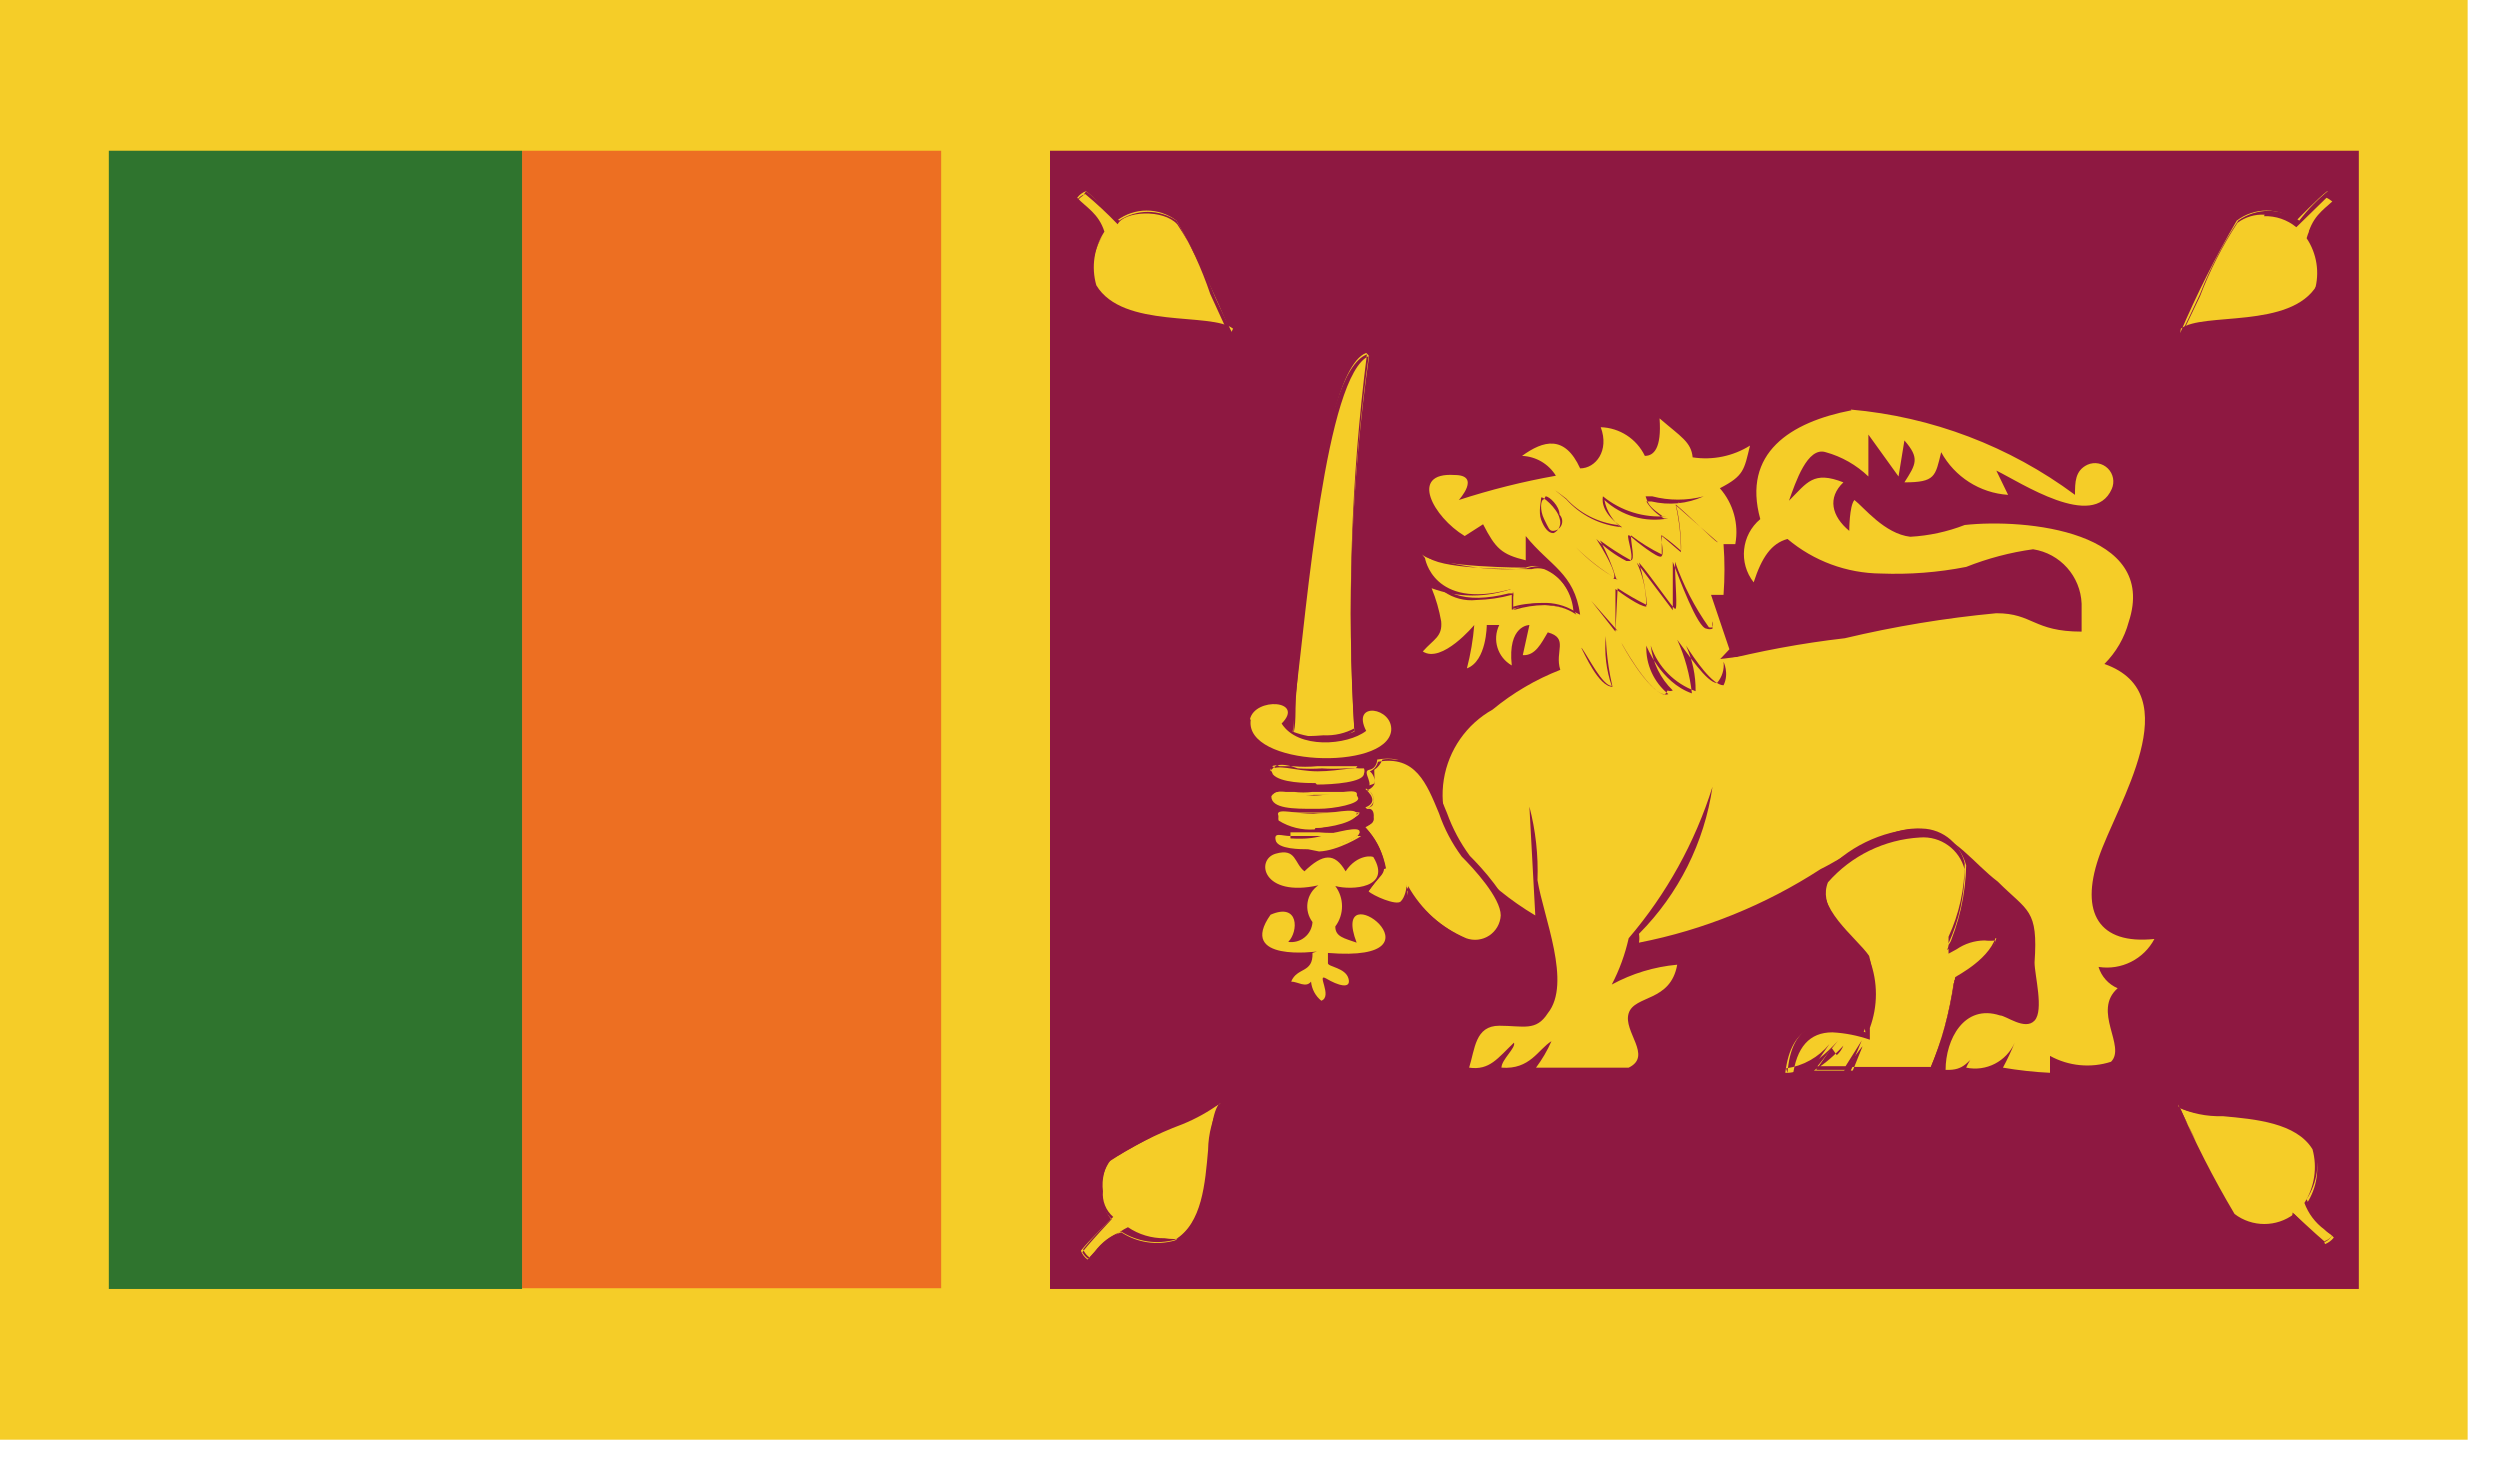<?xml version="1.0" encoding="UTF-8"?>
<svg width="34px" height="20px" viewBox="0 0 34 20" version="1.1" xmlns="http://www.w3.org/2000/svg" xmlns:xlink="http://www.w3.org/1999/xlink">
    <!-- Generator: Sketch 49 (51002) - http://www.bohemiancoding.com/sketch -->
    <title>LKR</title>
    <desc>Created with Sketch.</desc>
    <defs></defs>
    <g id="Page-1" stroke="none" stroke-width="1" fill="none" fill-rule="evenodd">
        <g id="LKR" fill-rule="nonzero">
            <rect id="Rectangle-path" fill="#F5CD28" x="0" y="0" width="33.56" height="19.58"></rect>
            <rect id="Rectangle-path" fill="#ED6F22" x="7.1" y="2.05" width="5.7" height="15.47"></rect>
            <rect id="Rectangle-path" fill="#2F742E" x="1.48" y="2.05" width="5.62" height="15.48"></rect>
            <rect id="Rectangle-path" fill="#8E1841" x="14.28" y="2.05" width="17.8" height="15.48"></rect>
            <g id="Group" transform="translate(14, 2)">
                <path d="M7.07,7.24 L7.36,7.24 C7.173,7.406 7.08,7.652 7.11,7.9 C7.46,7.39 7.58,7.49 7.58,7.49 C7.38,7.629 7.316,7.895 7.43,8.11 C7.527,7.88 7.666,7.669 7.84,7.49 C7.801,7.744 7.832,8.003 7.93,8.24 C8.009,8.005 8.117,7.78 8.25,7.57 C8.25,7.57 8.25,7.96 8.39,8.1 C8.497,7.975 8.576,7.828 8.62,7.67 C8.62,7.67 8.88,8.12 9.03,8.19 C9.106,8.016 9.15,7.83 9.16,7.64 C9.444,7.861 9.821,7.922 10.16,7.8 C9.941,7.721 9.761,7.56 9.66,7.35 C9.66,7.35 10.34,7.65 10.66,7.52 C10.341,7.315 10.006,7.135 9.66,6.98 C9.863,7.064 10.08,7.112 10.3,7.12 C10.213,7.027 10.112,6.949 10,6.89 L7.07,7.24 Z" id="Shape" fill="#F5CD28"></path>
                <path d="M7.95,8.24 C7.832,8.013 7.786,7.754 7.82,7.5 C7.669,7.691 7.542,7.899 7.44,8.12 C7.299,7.926 7.339,7.655 7.53,7.51 C7.53,7.51 7.37,7.51 7.09,7.94 C7.04,7.689 7.128,7.43 7.32,7.26 L7.04,7.26 C7.04,7.26 7.04,7.26 7.04,7.26 C7.04,7.26 7.04,7.26 7.04,7.26 L7.33,7.26 C7.33,7.26 7.02,7.57 7.09,7.93 C7.28,7.59 7.42,7.51 7.49,7.5 C7.56,7.49 7.55,7.5 7.55,7.5 L7.55,7.56 C7.372,7.693 7.321,7.937 7.43,8.13 C7.507,7.894 7.637,7.678 7.81,7.5 C7.806,7.755 7.846,8.009 7.93,8.25 C7.993,8.014 8.091,7.788 8.22,7.58 C8.22,7.58 8.22,7.97 8.39,8.11 C8.48,7.982 8.547,7.84 8.59,7.69 C8.59,7.69 8.88,8.13 9.03,8.2 C9.089,8.029 9.123,7.851 9.13,7.67 C9.338,7.781 9.566,7.849 9.8,7.87 C9.9,7.874 10,7.853 10.09,7.81 C9.865,7.749 9.678,7.592 9.58,7.38 C9.84,7.467 10.108,7.528 10.38,7.56 C10.443,7.572 10.507,7.572 10.57,7.56 C10.29,7.38 9.62,7.05 9.57,7.05 C9.52,7.05 9.97,7.16 10.15,7.16 L10.21,7.16 C10.146,7.068 10.076,6.981 10,6.9 C10,6.9 10.24,6.99 10.31,7.09 C10.125,7.111 9.938,7.08 9.77,7 C10.057,7.127 10.332,7.281 10.59,7.46 C10.31,7.62 9.71,7.37 9.59,7.33 C9.712,7.513 9.886,7.656 10.09,7.74 C9.759,7.883 9.377,7.837 9.09,7.62 C9.105,7.807 9.067,7.994 8.98,8.16 C8.81,8.1 8.58,7.71 8.54,7.65 C8.52,7.811 8.45,7.961 8.34,8.08 C8.213,7.938 8.151,7.749 8.17,7.56 C8.061,7.771 7.965,7.988 7.88,8.21 L7.95,8.24 Z" id="Shape" fill="#8E1841"></path>
                <path d="M11.17,3.57 C12.274,3.667 13.33,4.069 14.22,4.73 C14.22,4.56 14.22,4.4 14.39,4.32 C14.485,4.278 14.595,4.299 14.668,4.372 C14.741,4.445 14.762,4.555 14.72,4.65 C14.47,5.22 13.48,4.56 13.15,4.4 L13.31,4.73 C12.927,4.705 12.584,4.486 12.4,4.15 C12.32,4.48 12.32,4.56 11.9,4.56 C12.06,4.31 12.11,4.23 11.9,3.99 L11.82,4.48 L11.41,3.91 L11.41,4.48 C11.247,4.324 11.048,4.21 10.83,4.15 C10.58,4.07 10.42,4.56 10.33,4.81 C10.58,4.56 10.66,4.4 11.07,4.56 C10.85,4.77 10.91,5.02 11.15,5.22 C11.15,5.22 11.15,4.88 11.22,4.8 C11.35,4.9 11.63,5.26 11.98,5.3 C12.234,5.286 12.483,5.232 12.72,5.14 C13.54,5.05 15.36,5.22 14.95,6.46 C14.892,6.676 14.778,6.872 14.62,7.03 C15.78,7.44 14.79,8.93 14.54,9.67 C14.29,10.41 14.54,10.85 15.3,10.77 C15.154,11.046 14.849,11.199 14.54,11.15 C14.579,11.28 14.675,11.387 14.8,11.44 C14.45,11.75 14.92,12.23 14.71,12.44 C14.434,12.529 14.134,12.5 13.88,12.36 L13.88,12.59 C13.665,12.58 13.452,12.556 13.24,12.52 C13.299,12.41 13.353,12.296 13.4,12.18 C13.288,12.435 13.013,12.577 12.74,12.52 C12.796,12.392 12.886,12.281 13,12.2 C12.75,12.45 12.72,12.56 12.46,12.55 C12.46,12.14 12.71,11.65 13.2,11.81 C13.28,11.81 13.54,12.02 13.67,11.88 C13.8,11.74 13.67,11.26 13.67,11.09 C13.72,10.36 13.58,10.4 13.17,9.99 C12.84,9.74 12.6,9.37 12.17,9.28 C11.74,9.19 11.09,9.66 10.76,9.82 C10.008,10.308 9.17,10.648 8.29,10.82 C8.297,10.78 8.297,10.74 8.29,10.7 C8.829,10.158 9.18,9.457 9.29,8.7 C9.053,9.456 8.665,10.157 8.15,10.76 C8.101,10.979 8.024,11.191 7.92,11.39 C8.195,11.24 8.498,11.148 8.81,11.12 C8.72,11.63 8.23,11.53 8.15,11.78 C8.07,12.03 8.48,12.36 8.15,12.52 L6.89,12.52 C6.973,12.408 7.044,12.288 7.1,12.16 C6.92,12.27 6.81,12.55 6.42,12.52 C6.42,12.41 6.62,12.25 6.59,12.18 C6.37,12.39 6.26,12.56 5.98,12.52 C6.06,12.27 6.06,11.95 6.39,11.95 C6.72,11.95 6.89,12.03 7.05,11.78 C7.38,11.37 6.99,10.47 6.91,9.97 C6.922,9.633 6.885,9.296 6.8,8.97 L6.88,10.45 C6.542,10.249 6.235,10 5.97,9.71 C5.695,9.41 5.572,9.002 5.636,8.6 C5.701,8.199 5.945,7.849 6.3,7.65 C6.576,7.422 6.887,7.24 7.22,7.11 C7.14,6.86 7.34,6.68 7.05,6.6 C6.96,6.75 6.88,6.92 6.71,6.91 L6.8,6.5 C6.8,6.5 6.5,6.5 6.56,7.05 C6.367,6.94 6.292,6.699 6.39,6.5 L6.22,6.5 C6.22,6.5 6.22,6.99 5.95,7.09 C6,6.897 6.034,6.699 6.05,6.5 C6.05,6.5 5.61,7.03 5.35,6.86 C5.5,6.69 5.62,6.66 5.6,6.45 C5.573,6.296 5.53,6.145 5.47,6 C5.828,6.132 6.222,6.132 6.58,6 C6.569,6.093 6.569,6.187 6.58,6.28 C6.882,6.186 7.209,6.214 7.49,6.36 C7.41,5.79 7.08,5.7 6.75,5.29 L6.75,5.62 C6.42,5.54 6.34,5.46 6.17,5.13 L5.92,5.29 C5.49,5.03 5.16,4.42 5.78,4.46 C6.15,4.46 5.84,4.8 5.84,4.8 C6.272,4.66 6.713,4.549 7.16,4.47 C7.061,4.309 6.889,4.208 6.7,4.2 C6.99,3.99 7.28,3.91 7.49,4.37 C7.7,4.37 7.89,4.13 7.77,3.81 C8.027,3.818 8.258,3.968 8.37,4.2 C8.49,4.2 8.6,4.1 8.57,3.69 C8.86,3.94 9,4.01 9.02,4.22 C9.291,4.262 9.568,4.205 9.8,4.06 C9.72,4.39 9.72,4.47 9.39,4.64 C9.573,4.848 9.651,5.128 9.6,5.4 L9.44,5.4 C9.457,5.63 9.457,5.86 9.44,6.09 L9.27,6.09 L9.52,6.83 L9.36,7 C9.929,6.854 10.507,6.747 11.09,6.68 C11.768,6.519 12.456,6.405 13.15,6.34 C13.65,6.34 13.65,6.59 14.31,6.59 L14.31,6.21 C14.295,5.837 14.019,5.527 13.65,5.47 C13.338,5.513 13.033,5.594 12.74,5.71 C12.358,5.785 11.969,5.815 11.58,5.8 C11.115,5.796 10.666,5.63 10.31,5.33 C10.09,5.39 9.96,5.58 9.85,5.92 C9.642,5.656 9.682,5.275 9.94,5.06 C9.69,4.16 10.35,3.74 11.18,3.58 L11.17,3.57 Z" id="Shape" fill="#F5CD28"></path>
                <path d="M11.42,11 C11.25,10.75 10.67,10.34 10.84,9.93 C11.01,9.52 12.49,8.86 12.74,9.77 C12.732,10.167 12.643,10.558 12.48,10.92 C12.674,10.781 12.914,10.723 13.15,10.76 C13.07,11.08 12.58,11.33 12.58,11.33 C12.52,11.753 12.406,12.166 12.24,12.56 L11.17,12.56 L11.33,12.23 L11.08,12.56 L10.67,12.56 L11,12.15 C11,12.15 10.61,12.61 10.28,12.59 C10.36,11.93 10.75,11.82 11.33,12.07 C11.482,11.734 11.513,11.356 11.42,11 Z" id="Shape" fill="#F5CD28"></path>
                <path d="M10.31,12.59 C10.36,11.94 10.73,11.77 11.37,12.04 C11.357,11.987 11.357,11.933 11.37,11.88 C11.476,11.593 11.476,11.277 11.37,10.99 C11.311,10.913 11.248,10.839 11.18,10.77 C10.95,10.52 10.66,10.22 10.79,9.9 C11.117,9.524 11.582,9.297 12.08,9.27 C12.38,9.247 12.652,9.447 12.72,9.74 C12.72,10.085 12.645,10.427 12.5,10.74 L12.5,10.85 C12.52,10.82 12.548,10.796 12.58,10.78 C12.752,10.669 12.961,10.633 13.16,10.68 C13.1,11.03 12.61,11.27 12.59,11.29 C12.536,11.71 12.425,12.12 12.26,12.51 L11.17,12.51 L11.32,12.15 L11.1,12.5 L10.67,12.5 L10.88,12.2 C10.732,12.38 10.521,12.498 10.29,12.53 L10.31,12.59 Z M10.91,12.25 L10.7,12.55 L11.1,12.55 L11.33,12.23 L11.19,12.58 L12.25,12.58 C12.401,12.19 12.508,11.784 12.57,11.37 C12.57,11.37 13.07,11.1 13.14,10.79 C13.09,10.796 13.04,10.796 12.99,10.79 C12.854,10.792 12.722,10.833 12.61,10.91 L12.5,10.97 L12.5,10.83 C12.644,10.516 12.719,10.175 12.72,9.83 C12.652,9.554 12.394,9.367 12.11,9.39 C11.628,9.418 11.178,9.637 10.86,10 C10.74,10.3 11.02,10.59 11.24,10.83 C11.308,10.903 11.371,10.979 11.43,11.06 C11.54,11.357 11.54,11.683 11.43,11.98 L11.43,12.14 C11.265,12.083 11.094,12.049 10.92,12.04 C10.61,12.04 10.43,12.24 10.38,12.65 C10.7,12.65 11.07,12.22 11.07,12.22 C11.05,12.27 11.02,12.314 10.98,12.35 L10.91,12.25 Z" id="Shape" fill="#8E1841"></path>
                <path d="M7,4.78 C6.89,4.85 7,5.3 7.15,5.23 C7.3,5.16 7.08,4.73 7,4.78 Z" id="Shape" fill="#F5CD28"></path>
                <path d="M7.12,5.25 C7.06,5.25 7,5.18 6.96,5.07 C6.92,4.96 6.96,4.81 6.96,4.77 C6.96,4.73 7.18,4.91 7.21,5.05 C7.239,5.127 7.204,5.214 7.13,5.25 L7.12,5.25 Z M7,4.79 C6.95,4.79 6.94,4.94 7,5.06 C7.06,5.18 7.07,5.22 7.12,5.22 C7.171,5.219 7.217,5.187 7.237,5.139 C7.256,5.092 7.246,5.037 7.21,5 C7.21,4.88 7.07,4.75 7.02,4.75 L7,4.79 Z" id="Shape" fill="#8E1841"></path>
                <path d="M7.11,4.64 C7.32,4.78 7.64,5.16 8.04,5.14 C7.74,4.89 7.8,4.71 7.8,4.71 C8.033,4.924 8.345,5.029 8.66,5 C8.46,4.85 8.42,4.83 8.37,4.69 C8.626,4.754 8.894,4.754 9.15,4.69 L7.11,4.64 Z" id="Shape" fill="#F5CD28"></path>
                <path d="M8,5.14 C7.731,5.107 7.483,4.979 7.3,4.78 L7.14,4.66 C7.14,4.66 7.14,4.66 7.14,4.66 L7.3,4.79 C7.496,5.009 7.767,5.145 8.06,5.17 C7.74,4.95 7.8,4.76 7.8,4.75 C8.044,4.949 8.356,5.046 8.67,5.02 L8.61,5.02 C8.46,4.91 8.42,4.88 8.38,4.75 L8.47,4.75 C8.699,4.81 8.941,4.81 9.17,4.75 C8.948,4.852 8.698,4.876 8.46,4.82 L8.39,4.82 C8.449,4.916 8.532,4.995 8.63,5.05 L8.69,5.05 C8.377,5.11 8.054,5.017 7.82,4.8 C7.85,4.957 7.939,5.097 8.07,5.19 L8,5.14 Z" id="Shape" fill="#8E1841"></path>
                <path d="M7.5,7.15 L7.5,6.8 C7.5,6.8 7.73,7.33 7.89,7.34 C7.827,7.116 7.806,6.882 7.83,6.65 L7.5,7.15 Z" id="Shape" fill="#F5CD28"></path>
                <path d="M7.93,7.34 C7.74,7.34 7.54,6.87 7.51,6.82 L7.51,7.16 C7.51,7.16 7.51,7.16 7.51,7.16 L7.51,6.81 C7.61,6.95 7.79,7.32 7.92,7.33 C7.844,7.112 7.817,6.88 7.84,6.65 C7.84,6.65 7.84,6.96 7.93,7.34 Z" id="Shape" fill="#8E1841"></path>
                <path d="M8,6.73 C8,6.73 8.45,7.56 8.67,7.43 C8.476,7.259 8.369,7.009 8.38,6.75 C8.471,7.048 8.686,7.292 8.97,7.42 C8.959,7.161 8.898,6.906 8.79,6.67 C8.79,6.67 9.16,7.32 9.35,7.33 C9.438,7.244 9.479,7.121 9.46,7 L8,6.73 Z" id="Shape" fill="#F5CD28"></path>
                <path d="M8.64,7.45 C8.4,7.39 8.06,6.77 8.05,6.74 C8.05,6.74 8.4,7.38 8.62,7.44 C8.642,7.449 8.668,7.449 8.69,7.44 C8.492,7.28 8.38,7.035 8.39,6.78 C8.39,6.78 8.58,7.28 9.01,7.43 C8.982,7.178 8.915,6.931 8.81,6.7 C8.96,6.9 9.21,7.28 9.35,7.29 C9.42,7.211 9.453,7.105 9.44,7 C9.44,7 9.52,7.16 9.44,7.32 C9.29,7.32 9.05,6.97 8.93,6.78 C9.018,6.975 9.063,7.186 9.06,7.4 C8.773,7.297 8.548,7.069 8.45,6.78 C8.476,7.012 8.582,7.228 8.75,7.39 C8.728,7.401 8.702,7.401 8.68,7.39 L8.64,7.45 Z" id="Shape" fill="#8E1841"></path>
                <path d="M7.68,6.16 L8.01,6.58 L8.06,6 C8.06,6 8.38,6.25 8.45,6.25 C8.52,6.25 8.36,5.65 8.36,5.65 C8.5,5.875 8.654,6.093 8.82,6.3 C8.835,6.08 8.835,5.86 8.82,5.64 C8.82,5.64 9.15,6.55 9.27,6.55 C9.39,6.55 9.35,6.42 9.35,6.42 L7.68,6.16 Z" id="Shape" fill="#F5CD28"></path>
                <path d="M8,6.58 L7.64,6.17 L7.97,6.59 L8,6 C8.128,6.085 8.262,6.162 8.4,6.23 C8.384,6.033 8.347,5.839 8.29,5.65 C8.48,5.87 8.74,6.26 8.78,6.28 C8.82,6.3 8.78,5.93 8.78,5.64 C8.892,5.956 9.046,6.256 9.24,6.53 C9.256,6.536 9.274,6.536 9.29,6.53 C9.3,6.504 9.3,6.476 9.29,6.45 C9.29,6.45 9.29,6.5 9.29,6.55 C9.264,6.56 9.236,6.56 9.21,6.55 C9.09,6.55 8.83,5.85 8.75,5.64 C8.75,6.28 8.75,6.3 8.75,6.3 C8.75,6.3 8.75,6.3 8.26,5.65 C8.347,5.838 8.391,6.043 8.39,6.25 C8.3,6.25 8.05,6.07 7.97,6.01 L7.97,6.56 L8,6.58 Z" id="Shape" fill="#8E1841"></path>
                <path d="M7.43,5.42 C7.43,5.42 7.94,5.88 7.99,5.85 C8.04,5.82 7.78,5.31 7.78,5.31 C7.9,5.431 8.038,5.532 8.19,5.61 C8.3,5.61 8.19,5.25 8.19,5.25 C8.19,5.25 8.54,5.55 8.59,5.53 C8.64,5.51 8.59,5.25 8.59,5.25 C8.666,5.331 8.746,5.408 8.83,5.48 C8.83,5.48 8.83,4.83 8.83,4.83 C8.998,5.018 9.179,5.195 9.37,5.36 L7.43,5.42 Z" id="Shape" fill="#F5CD28"></path>
                <path d="M8,5.88 C7.789,5.763 7.597,5.614 7.43,5.44 C7.595,5.605 7.78,5.75 7.98,5.87 C7.926,5.689 7.853,5.515 7.76,5.35 C7.894,5.45 8.034,5.54 8.18,5.62 C8.24,5.62 8.18,5.39 8.18,5.28 C8.311,5.38 8.452,5.468 8.6,5.54 C8.6,5.54 8.6,5.41 8.6,5.28 C8.73,5.37 8.85,5.48 8.86,5.49 C8.87,5.5 8.86,5.09 8.79,4.86 C9,5.04 9.31,5.35 9.35,5.37 C9.39,5.39 9.35,5.37 8.79,4.87 C8.837,5.08 8.861,5.295 8.86,5.51 C8.86,5.51 8.86,5.51 8.59,5.28 C8.59,5.35 8.64,5.55 8.59,5.57 C8.54,5.59 8.26,5.37 8.17,5.29 C8.08,5.21 8.24,5.57 8.17,5.63 L8.12,5.63 C7.968,5.552 7.83,5.451 7.71,5.33 C7.92,5.66 7.99,5.85 7.94,5.87 L8,5.88 Z" id="Shape" fill="#8E1841"></path>
                <path d="M5.38,5.59 C5.38,5.59 5.49,6.29 6.52,6.02 C6.62,5.97 6.58,6.2 6.52,6.27 C6.81,6.166 7.13,6.191 7.4,6.34 C7.391,6.076 7.237,5.837 7,5.72 C6.92,5.689 6.83,5.689 6.75,5.72 C6.75,5.72 5.51,5.72 5.34,5.54 L5.38,5.59 Z" id="Shape" fill="#F5CD28"></path>
                <path d="M7.44,6.36 C7.311,6.271 7.157,6.225 7,6.23 C6.868,6.231 6.736,6.252 6.61,6.29 L6.56,6.29 C6.56,6.23 6.56,6.11 6.56,6.09 C6.403,6.133 6.242,6.156 6.08,6.16 C5.757,6.195 5.458,5.985 5.38,5.67 C5.55,6.09 5.92,6.22 6.52,6.07 L6.58,6.07 C6.58,6.07 6.58,6.2 6.58,6.29 C6.704,6.229 6.841,6.198 6.98,6.2 C7.131,6.194 7.28,6.232 7.41,6.31 C7.392,6.058 7.233,5.837 7,5.74 C6.944,5.725 6.886,5.725 6.83,5.74 C6.5,5.74 5.55,5.74 5.4,5.56 C5.836,5.712 6.3,5.77 6.76,5.73 C6.837,5.704 6.919,5.693 7,5.7 C7.246,5.815 7.408,6.058 7.42,6.33 L7.44,6.36 Z" id="Shape" fill="#8E1841"></path>
                <path d="M4.82,9.82 C4.82,9.9 4.75,9.92 4.6,10.14 C4.67,10.24 4.98,10.39 5.07,10.3 C5.16,10.21 5.15,10.05 5.15,10.05 C5.329,10.369 5.606,10.621 5.94,10.77 C6.05,10.808 6.171,10.792 6.267,10.727 C6.364,10.662 6.424,10.556 6.43,10.44 C6.43,10.19 6.06,9.8 5.89,9.63 C5.48,9.13 5.51,8.2 4.73,8.33 C4.73,8.33 4.73,8.45 4.62,8.47 C4.51,8.49 4.72,8.69 4.57,8.73 C4.69,8.84 4.7,8.93 4.57,8.98 C4.66,9.1 4.77,9.15 4.57,9.25 C4.713,9.407 4.81,9.601 4.85,9.81 L4.82,9.82 Z" id="Shape" fill="#F5CD28"></path>
                <path d="M6.06,10.82 C6.014,10.83 5.966,10.83 5.92,10.82 C5.584,10.684 5.307,10.432 5.14,10.11 C5.14,10.16 5.14,10.31 5.07,10.34 C5.044,10.351 5.016,10.351 4.99,10.34 C4.835,10.326 4.691,10.259 4.58,10.15 C4.623,10.072 4.673,9.998 4.73,9.93 C4.73,9.88 4.79,9.86 4.8,9.81 C4.762,9.605 4.669,9.415 4.53,9.26 C4.6,9.2 4.64,9.17 4.64,9.14 C4.64,9.11 4.64,9.09 4.58,9.05 L4.58,8.99 C4.64,8.99 4.68,8.92 4.68,8.89 C4.68,8.86 4.68,8.8 4.6,8.74 C4.52,8.68 4.68,8.68 4.69,8.65 C4.7,8.62 4.69,8.55 4.69,8.47 C4.741,8.437 4.78,8.387 4.8,8.33 C4.853,8.32 4.907,8.32 4.96,8.33 C5.38,8.33 5.53,8.69 5.68,9.06 C5.755,9.267 5.859,9.463 5.99,9.64 C6.15,9.8 6.53,10.21 6.53,10.46 C6.53,10.56 6.49,10.656 6.418,10.725 C6.347,10.795 6.25,10.833 6.15,10.83 L6.06,10.82 Z M5.13,10.06 C5.321,10.372 5.604,10.616 5.94,10.76 C6.044,10.798 6.16,10.785 6.253,10.724 C6.346,10.662 6.404,10.561 6.41,10.45 C6.41,10.21 6.04,9.81 5.88,9.65 C5.747,9.47 5.642,9.271 5.57,9.06 C5.4,8.65 5.25,8.27 4.74,8.36 C4.727,8.419 4.686,8.468 4.63,8.49 C4.683,8.534 4.706,8.603 4.69,8.67 C4.666,8.711 4.626,8.74 4.58,8.75 C4.66,8.75 4.69,8.85 4.68,8.9 C4.67,8.95 4.68,8.97 4.56,9 C4.44,9.03 4.56,9 4.62,9 C4.68,9 4.69,9.08 4.68,9.13 C4.67,9.18 4.68,9.2 4.55,9.24 C4.698,9.378 4.796,9.561 4.83,9.76 C4.829,9.82 4.803,9.878 4.76,9.92 L4.61,10.12 C4.67,10.18 4.99,10.32 5.05,10.26 C5.11,10.2 5.13,10.08 5.13,10.03 L5.13,10.06 Z" id="Shape" fill="#8E1841"></path>
                <path d="M4.62,2.84 C4.38,4.532 4.313,6.244 4.42,7.95 C4.15,8.055 3.85,8.055 3.58,7.95 C3.64,7.66 3.85,3.08 4.58,2.8 L4.62,2.84 Z" id="Shape" fill="#F5CD28"></path>
                <path d="M4,8.07 C3.861,8.071 3.723,8.05 3.59,8.01 C3.59,7.94 3.59,7.74 3.59,7.46 C3.7,6.14 3.95,3.06 4.59,2.82 C4.374,4.518 4.317,6.232 4.42,7.94 C4.286,8.025 4.129,8.067 3.97,8.06 L4,8.07 Z M4.62,2.84 C4.03,3.09 3.77,6.27 3.62,7.47 C3.62,7.76 3.62,7.95 3.57,8.01 C3.713,8.015 3.857,8.012 4,8 C4.15,8.007 4.299,7.973 4.43,7.9 C4.319,6.198 4.383,4.489 4.62,2.8 L4.62,2.84 Z" id="Shape" fill="#8E1841"></path>
                <path d="M3.91,10.94 C3.91,10.94 2.82,11.09 3.28,10.44 C3.67,10.27 3.66,10.67 3.52,10.81 C3.6,10.821 3.681,10.799 3.744,10.747 C3.807,10.696 3.845,10.621 3.85,10.54 C3.792,10.464 3.768,10.367 3.783,10.273 C3.798,10.178 3.851,10.094 3.93,10.04 C3.17,10.21 3.07,9.69 3.35,9.61 C3.63,9.53 3.6,9.74 3.74,9.85 C3.99,9.61 4.15,9.59 4.3,9.85 C4.46,9.61 4.68,9.64 4.68,9.66 C4.93,10.08 4.38,10.11 4.16,10.05 C4.282,10.213 4.282,10.437 4.16,10.6 C4.16,10.74 4.28,10.76 4.45,10.82 C4.07,9.82 5.78,11.1 4.06,10.96 C4.06,10.96 4.06,11.05 4.06,11.1 C4.06,11.15 4.3,11.16 4.34,11.31 C4.38,11.46 4.19,11.4 4.04,11.31 C3.89,11.22 4.13,11.55 3.97,11.61 C3.89,11.546 3.84,11.452 3.83,11.35 C3.76,11.44 3.65,11.35 3.56,11.35 C3.64,11.15 3.86,11.24 3.85,10.96 L3.91,10.94 Z" id="Shape" fill="#F5CD28"></path>
                <path d="M3,7.78 C3.07,7.48 3.75,7.52 3.43,7.84 C3.65,8.19 4.32,8.14 4.58,7.94 C4.37,7.53 4.95,7.62 4.92,7.94 C4.85,8.49 2.92,8.42 3.01,7.79 L3,7.78 Z" id="Shape" fill="#F5CD28"></path>
                <path d="M15.62,13 C15.844,13.519 16.101,14.024 16.39,14.51 C16.629,14.692 16.961,14.692 17.2,14.51 C17.2,14.51 17.5,14.82 17.62,14.92 C17.668,14.902 17.709,14.871 17.74,14.83 C17.62,14.7 17.45,14.62 17.37,14.37 C17.512,14.155 17.552,13.888 17.48,13.64 C17.12,13.03 15.92,13.27 15.63,13.05 L15.62,13 Z" id="Shape" fill="#F5CD28"></path>
                <path d="M17.62,14.93 C17.5,14.84 17.21,14.54 17.19,14.52 C17.1,14.7 16.57,14.73 16.38,14.52 C16.171,14.206 15.997,13.871 15.86,13.52 C15.76,13.31 15.67,13.11 15.6,12.98 C15.805,13.042 16.016,13.075 16.23,13.08 C16.69,13.08 17.23,13.17 17.48,13.56 C17.556,13.814 17.515,14.088 17.37,14.31 C17.427,14.441 17.516,14.554 17.63,14.64 L17.74,14.75 C17.722,14.813 17.673,14.862 17.61,14.88 L17.62,14.93 Z M17.18,14.49 C17.18,14.49 17.5,14.79 17.62,14.89 C17.661,14.87 17.696,14.839 17.72,14.8 C17.679,14.779 17.642,14.752 17.61,14.72 C17.487,14.629 17.393,14.504 17.34,14.36 C17.478,14.143 17.518,13.878 17.45,13.63 C17.23,13.27 16.67,13.22 16.23,13.18 C16.013,13.187 15.797,13.143 15.6,13.05 C15.715,13.21 15.81,13.385 15.88,13.57 C16.014,13.92 16.185,14.256 16.39,14.57 C16.626,14.728 16.934,14.728 17.17,14.57 L17.18,14.49 Z" id="Shape" fill="#8E1841"></path>
                <path d="M2.74,2.53 C2.526,2.005 2.279,1.494 2,1 C1.761,0.818 1.429,0.818 1.19,1 C1.19,1 0.89,0.69 0.77,0.6 C0.722,0.617 0.68,0.648 0.65,0.69 C0.77,0.82 0.94,0.9 1.02,1.15 C0.879,1.366 0.839,1.632 0.91,1.88 C1.27,2.48 2.47,2.24 2.77,2.47 L2.74,2.53 Z" id="Shape" fill="#F5CD28"></path>
                <path d="M2.73,2.54 C2.538,2.455 2.33,2.414 2.12,2.42 C1.67,2.42 1.12,2.33 0.87,1.94 C0.805,1.686 0.852,1.416 1,1.2 C0.946,1.068 0.856,0.953 0.74,0.87 L0.63,0.76 C0.651,0.701 0.7,0.656 0.76,0.64 C0.914,0.768 1.061,0.905 1.2,1.05 C1.29,0.87 1.82,0.84 2.01,1.05 C2.218,1.364 2.392,1.699 2.53,2.05 C2.63,2.26 2.72,2.46 2.79,2.59 L2.73,2.54 Z M0.73,0.66 C0.694,0.683 0.663,0.714 0.64,0.75 C0.68,0.771 0.717,0.798 0.75,0.83 C0.869,0.926 0.956,1.054 1,1.2 C0.861,1.416 0.821,1.682 0.89,1.93 C1.11,2.3 1.67,2.35 2.11,2.38 C2.304,2.384 2.496,2.418 2.68,2.48 L2.46,2 C2.342,1.651 2.188,1.316 2,1 C1.764,0.842 1.456,0.842 1.22,1 C1.22,1 0.89,0.69 0.77,0.6 L0.73,0.66 Z" id="Shape" fill="#8E1841"></path>
                <path d="M2.62,13 C2.101,13.226 1.597,13.483 1.11,13.77 C0.928,14.009 0.928,14.341 1.11,14.58 C1.11,14.58 0.8,14.88 0.7,15.01 C0.718,15.058 0.749,15.099 0.79,15.13 C0.92,15.01 1,14.84 1.25,14.76 C1.466,14.901 1.732,14.941 1.98,14.87 C2.58,14.51 2.35,13.31 2.58,13.01 L2.62,13 Z" id="Shape" fill="#F5CD28"></path>
                <path d="M0.83,15.11 C0.785,15.082 0.75,15.04 0.73,14.99 C0.857,14.834 0.994,14.687 1.14,14.55 C1.039,14.463 0.987,14.332 1,14.2 C0.979,14.034 1.022,13.866 1.12,13.73 C1.434,13.522 1.769,13.347 2.12,13.21 L2.66,12.95 C2.598,13.158 2.564,13.373 2.56,13.59 C2.56,14.04 2.47,14.59 2.09,14.84 C2.007,14.854 1.923,14.854 1.84,14.84 C1.662,14.842 1.487,14.79 1.34,14.69 C1.199,14.758 1.081,14.866 1,15 L0.89,15.11 L0.83,15.11 Z M2.6,13 C2.439,13.118 2.265,13.215 2.08,13.29 C1.728,13.421 1.393,13.593 1.08,13.8 C0.988,13.927 0.949,14.085 0.97,14.24 C0.973,14.369 1.027,14.491 1.12,14.58 C1.12,14.58 0.81,14.91 0.72,15.03 C0.74,15.066 0.767,15.096 0.8,15.12 L0.89,15.02 C0.981,14.897 1.106,14.803 1.25,14.75 C1.467,14.888 1.732,14.928 1.98,14.86 C2.35,14.64 2.39,14.09 2.43,13.64 C2.433,13.416 2.492,13.196 2.6,13 Z" id="Shape" fill="#8E1841"></path>
                <path d="M15.65,2.53 C15.874,2.004 16.131,1.493 16.42,1 C16.659,0.818 16.991,0.818 17.23,1 C17.23,1 17.53,0.69 17.65,0.6 C17.698,0.618 17.74,0.649 17.77,0.69 C17.65,0.82 17.48,0.9 17.4,1.15 C17.542,1.365 17.582,1.632 17.51,1.88 C17.15,2.48 15.95,2.24 15.66,2.47 L15.65,2.53 Z" id="Shape" fill="#F5CD28"></path>
                <path d="M15.66,2.54 C15.73,2.41 15.82,2.21 15.92,2 C16.057,1.649 16.232,1.314 16.44,1 C16.689,0.824 17.021,0.824 17.27,1 C17.387,0.848 17.521,0.711 17.67,0.59 C17.727,0.606 17.777,0.641 17.81,0.69 C17.78,0.738 17.743,0.782 17.7,0.82 C17.58,0.904 17.49,1.023 17.44,1.16 C17.585,1.374 17.625,1.643 17.55,1.89 C17.32,2.28 16.75,2.33 16.3,2.37 C16.09,2.362 15.881,2.403 15.69,2.49 L15.66,2.54 Z M16.8,0.92 C16.668,0.912 16.536,0.951 16.43,1.03 C16.224,1.344 16.053,1.679 15.92,2.03 L15.69,2.51 C15.874,2.45 16.066,2.417 16.26,2.41 C16.71,2.41 17.26,2.32 17.48,1.95 C17.55,1.709 17.51,1.449 17.37,1.24 C17.412,1.088 17.504,0.954 17.63,0.86 L17.74,0.76 C17.74,0.76 17.69,0.71 17.64,0.69 L17.23,1.09 C17.106,0.988 16.95,0.935 16.79,0.94 L16.8,0.92 Z" id="Shape" fill="#8E1841"></path>
                <path d="M3.28,8.45 C3.28,8.57 3.56,8.63 3.87,8.63 C4.18,8.63 4.49,8.58 4.5,8.49 C4.51,8.4 4.23,8.49 3.92,8.49 C3.61,8.49 3.35,8.37 3.27,8.49 L3.28,8.45 Z" id="Shape" fill="#F5CD28"></path>
                <path d="M3.89,8.65 C3.78,8.65 3.41,8.65 3.31,8.53 C3.299,8.504 3.299,8.476 3.31,8.45 C3.37,8.38 3.48,8.39 3.65,8.45 C3.76,8.457 3.87,8.457 3.98,8.45 C4.083,8.457 4.187,8.457 4.29,8.45 C4.42,8.45 4.51,8.45 4.55,8.45 C4.559,8.472 4.559,8.498 4.55,8.52 C4.55,8.64 4.13,8.67 3.91,8.67 L3.89,8.65 Z M3.4,8.42 C3.368,8.405 3.332,8.405 3.3,8.42 C3.469,8.519 3.665,8.561 3.86,8.54 C4.21,8.54 4.45,8.47 4.46,8.42 C4.46,8.42 4.34,8.42 4.23,8.42 L3.92,8.42 C3.807,8.431 3.693,8.431 3.58,8.42 L3.38,8.42 L3.4,8.42 Z" id="Shape" fill="#F5CD28"></path>
                <path d="M3.31,8.8 C3.31,8.92 3.61,8.94 3.87,8.95 C4.13,8.96 4.4,8.95 4.45,8.82 C4.5,8.69 4.11,8.82 3.87,8.82 C3.63,8.82 3.37,8.7 3.31,8.82 L3.31,8.8 Z" id="Shape" fill="#F5CD28"></path>
                <path d="M3.92,9 L3.87,9 C3.6,9 3.29,9 3.29,8.83 C3.317,8.786 3.369,8.762 3.42,8.77 L3.6,8.77 C3.683,8.78 3.767,8.78 3.85,8.77 L4.1,8.77 L4.31,8.77 C4.36,8.77 4.44,8.77 4.47,8.85 C4.5,8.93 4.15,9 3.93,9 L3.92,9 Z M3.41,8.8 C3.41,8.8 3.33,8.8 3.32,8.8 C3.31,8.8 3.51,8.92 3.87,8.93 L3.92,8.93 C4.099,8.951 4.279,8.908 4.43,8.81 C4.43,8.81 4.27,8.81 4.11,8.81 L3.87,8.81 C3.777,8.824 3.683,8.824 3.59,8.81 L3.41,8.81 L3.41,8.8 Z" id="Shape" fill="#F5CD28"></path>
                <path d="M3.39,9.11 C3.39,9.2 3.63,9.26 3.87,9.26 C4.11,9.26 4.45,9.17 4.45,9.07 C4.45,8.97 4.1,9.07 3.87,9.07 C3.64,9.07 3.38,8.99 3.38,9.07 L3.39,9.11 Z" id="Shape" fill="#F5CD28"></path>
                <path d="M3.88,9.28 C3.708,9.293 3.536,9.251 3.39,9.16 C3.384,9.144 3.384,9.126 3.39,9.11 C3.39,9.06 3.45,9.06 3.47,9.06 L3.62,9.06 L3.86,9.06 C3.963,9.071 4.067,9.071 4.17,9.06 L4.39,9.06 C4.39,9.06 4.47,9.06 4.48,9.06 C4.49,9.06 4.12,9.26 3.89,9.26 L3.88,9.28 Z M3.46,9.09 C3.46,9.09 3.46,9.09 3.46,9.09 C3.46,9.09 3.72,9.22 3.93,9.22 C4.17,9.22 4.49,9.13 4.49,9.05 C4.4,9.04 4.31,9.04 4.22,9.05 L3.93,9.05 L3.65,9.05 L3.5,9.05 L3.46,9.09 Z" id="Shape" fill="#F5CD28"></path>
                <path d="M3.36,9.43 C3.36,9.52 3.68,9.54 3.94,9.52 C4.2,9.5 4.47,9.42 4.49,9.32 C4.51,9.22 4.18,9.32 3.93,9.38 C3.68,9.44 3.36,9.38 3.36,9.38 L3.36,9.43 Z" id="Shape" fill="#F5CD28"></path>
                <path d="M3.79,9.55 C3.69,9.55 3.38,9.55 3.35,9.43 C3.32,9.31 3.43,9.37 3.55,9.37 L3.93,9.37 C4.037,9.378 4.143,9.378 4.25,9.37 L4.45,9.37 C4.45,9.37 4.5,9.37 4.51,9.37 C4.52,9.37 4.2,9.57 3.94,9.58 L3.79,9.55 Z M3.55,9.41 C3.46,9.41 3.4,9.41 3.39,9.41 C3.38,9.41 3.54,9.5 3.8,9.5 L3.96,9.5 C4.23,9.5 4.47,9.4 4.49,9.32 L4.27,9.32 C4.16,9.33 4.05,9.33 3.94,9.32 L3.55,9.32 L3.55,9.41 Z" id="Shape" fill="#F5CD28"></path>
            </g>
        </g>
    </g>
</svg>